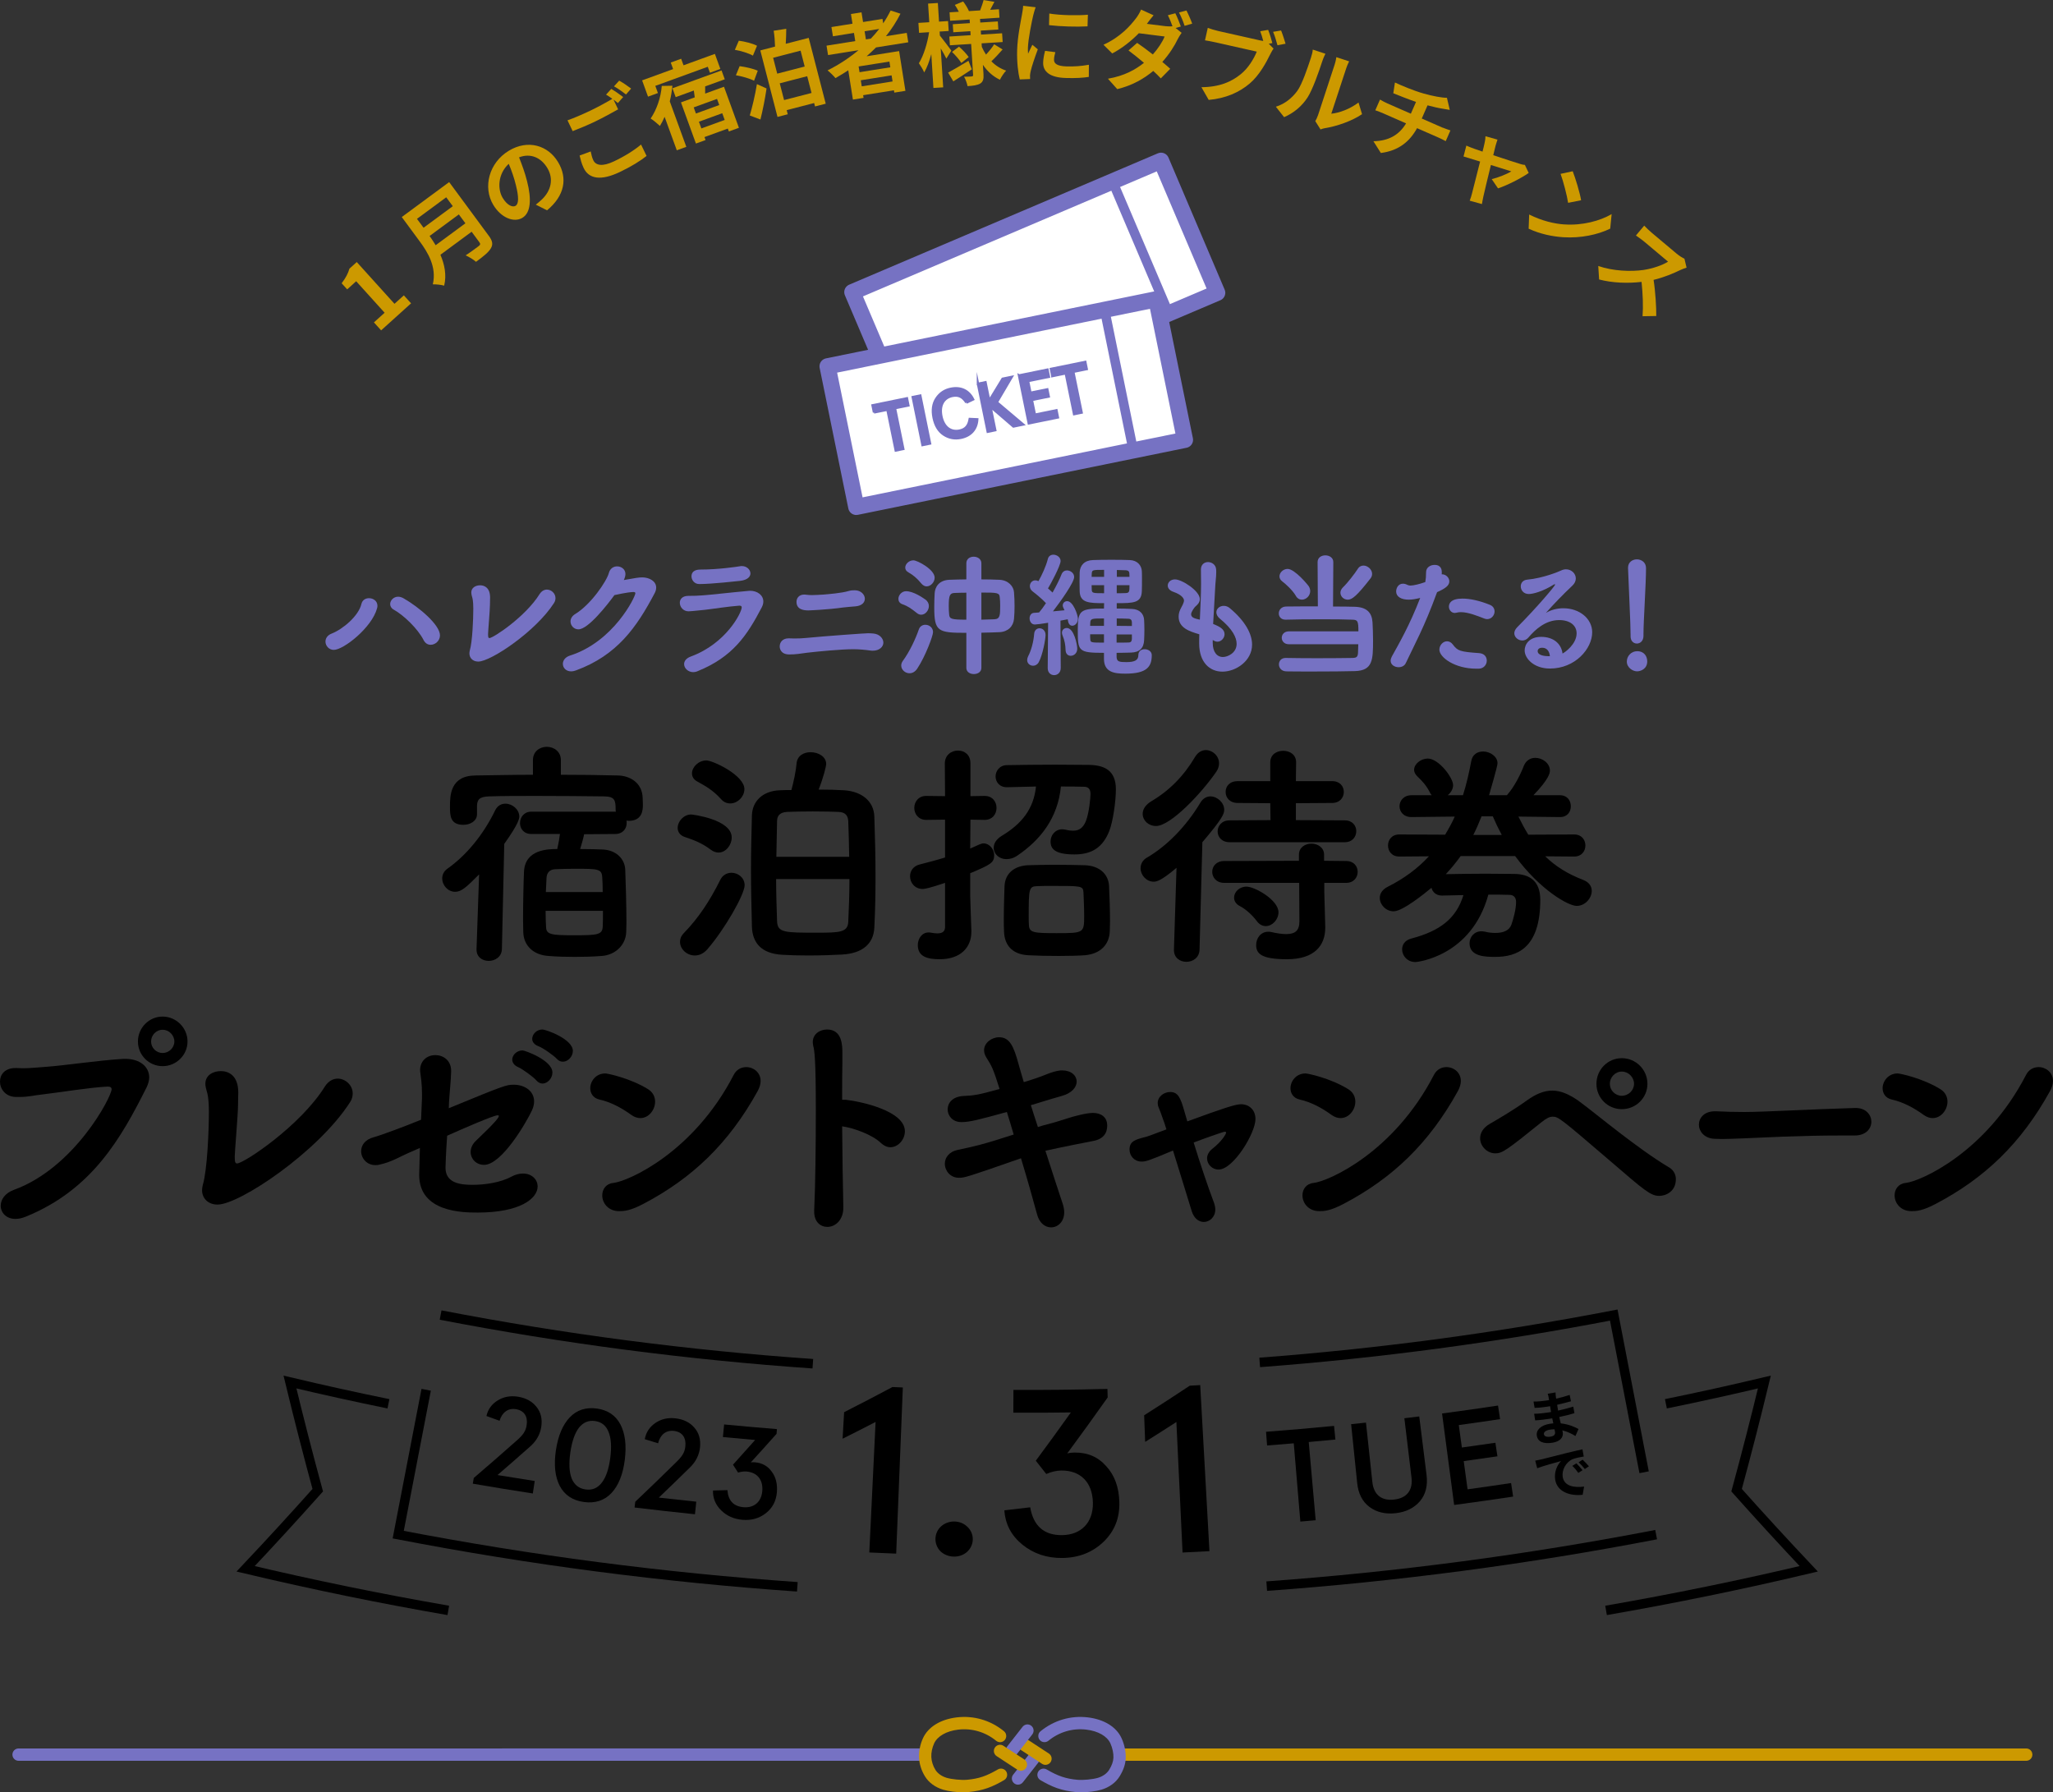 <?xml version="1.0" encoding="UTF-8"?>
<svg id="ttl_t" data-name="ttl_t" xmlns="http://www.w3.org/2000/svg" viewBox="0 0 611.6 533.9">
  <rect x="0" y="0" width="611.6" height="533.9" fill="#333333" stroke="none"/>
  <defs>
    <style>
      .cls-1 {
        fill: #c90;
      }

      .cls-2, .cls-3 {
        fill: #7672c3;
      }

      .cls-4, .cls-5 {
        fill: none;
        stroke-width: 2.83px;
      }

      .cls-4, .cls-5, .cls-3 {
        stroke-miterlimit: 10;
      }

      .cls-4, .cls-3, .cls-6 {
        stroke: #7672c3;
      }

      .cls-5 {
        stroke: #000;
      }

      .cls-3 {
        stroke-width: .71px;
      }

      .cls-6 {
        fill: #fff;
        stroke-linejoin: round;
        stroke-width: 4.82px;
      }
    </style>
  </defs>
  <g id="ttl_t_in" data-name="ttl_t_in">
    <g>
      <g>
        <path d="M142.73,260.47c-3.78,3.78-5.25,5.18-7.14,5.18-2.17,0-3.85-1.96-3.85-3.99,0-1.05,.42-2.1,1.61-2.94,5.46-3.85,10.57-9.94,14.14-17.29,.7-1.47,1.89-2.03,3.08-2.03,2.03,0,4.13,1.68,4.13,3.85,0,.49-.07,1.96-4.48,8.12l-.7,31.36c-.07,2.31-2.03,3.5-3.92,3.5s-3.64-1.12-3.64-3.36v-.14l.77-22.26Zm31.29-11.97c-.35,1.68-.84,3.22-1.19,4.41,2.45,0,4.76,.07,6.65,.14,4.06,.14,6.72,2.8,6.79,6.16,.14,3.36,.35,10.85,.35,15.61,0,1.19-.07,2.1-.07,2.87-.14,3.78-3.22,6.79-7.28,7.07-2.66,.21-5.39,.28-8.05,.28s-5.32-.07-7.84-.28c-4.48-.28-7.35-3.08-7.49-7,0-1.05-.07-2.38-.07-3.85,0-4.83,.14-11.2,.28-14.21,.28-6.72,7.21-6.79,9.94-6.79,0-.14,0-.28,.07-.49,.28-1.19,.56-2.73,.7-3.99h-8.54c-2.24,0-3.36-1.61-3.36-3.22,0-1.75,1.19-3.43,3.36-3.43h25.2c-.07-.21-.07-.42-.07-.63,0-2.8-.28-3.85-3.36-3.92-5.81-.07-13.23-.14-20.23-.14-5.11,0-10.08,0-14.07,.14-3.01,.07-3.57,1.05-3.64,2.8v2.52c0,2.03-2.03,3.15-4.06,3.15-3.92,0-3.99-2.73-3.99-5.39,0-3.22,0-9.24,7.56-9.31,5.46-.07,11.27-.21,17.15-.21v-4.34c0-2.66,2.1-3.99,4.13-3.99s4.2,1.33,4.2,3.99v4.34c5.74,0,11.48,.07,17.01,.21,3.57,.07,7.21,2.17,7.35,6.65,0,.63,.07,1.26,.07,2.1,0,1.61-.21,4.76-4.2,4.76-.21,0-.49-.07-.7-.07,.07,.21,.07,.42,.07,.7,0,1.68-1.12,3.29-3.43,3.29l-9.24,.07Zm-11.48,22.82c0,2.03,.07,3.92,.14,4.9,.07,2.17,1.68,2.38,8.26,2.38,7,0,8.47-.14,8.61-2.52,.07-.98,.07-2.73,.07-4.76h-17.08Zm17.01-5.6c0-1.82-.07-3.43-.14-4.34-.14-2.59-1.19-2.59-8.33-2.59-2.1,0-4.13,.07-5.74,.14-1.82,.07-2.45,1.33-2.52,2.52l-.21,4.27h16.94Z"/>
        <path d="M211.75,253.12c-2.59-1.96-4.97-2.87-7.7-3.78-1.54-.49-2.17-1.61-2.17-2.73,0-1.89,1.75-3.99,4.06-3.99,.21,0,12.04,1.4,12.04,6.86,0,2.24-1.75,4.48-3.92,4.48-.77,0-1.54-.28-2.31-.84Zm-4.76,31.5c-2.38,0-4.41-1.89-4.41-4.06,0-.91,.35-1.82,1.19-2.66,4.27-4.41,7.56-9.31,10.85-15.89,.7-1.4,2.03-2.03,3.29-2.03,1.96,0,3.92,1.47,3.92,3.71,0,2.73-5.95,13.16-11.13,19.11-1.19,1.33-2.45,1.82-3.71,1.82Zm7.77-46.62c-2.38-2.66-4.83-3.99-7-5.18-1.19-.63-1.61-1.54-1.61-2.45,0-1.89,1.96-3.85,4.27-3.85,1.96,0,11.34,4.41,11.34,8.54,0,2.24-2.03,4.27-4.2,4.27-.98,0-1.96-.35-2.8-1.33Zm36.75-2.59c5.18,.35,8.82,3.22,8.96,7.84,.21,6.23,.35,11.97,.35,17.92,0,4.76-.07,9.66-.35,15.12-.21,4.76-3.43,7.7-9.59,8.05-2.59,.14-6.37,.28-10.01,.28-2.87,0-5.74-.07-7.84-.21-6.23-.35-8.89-3.57-9.03-8.4-.14-5.95-.28-11.48-.28-16.87s.14-10.78,.28-16.31c.14-4.06,3.08-7.21,8.26-7.42,1.12-.07,2.31-.07,3.5-.07,.7-2.59,1.33-5.6,1.54-7.91,.21-2.38,2.17-3.36,4.2-3.36,2.31,0,4.62,1.33,4.62,3.5,0,.7-.84,4.06-2.24,7.63,2.8,0,5.39,.07,7.63,.21Zm-20.3,26.46c0,4.06,.14,8.19,.28,12.53,.14,3.43,2.17,3.43,11.9,3.43,6.65,0,9.17-.07,9.31-3.22,.21-4.27,.35-8.54,.35-12.74h-21.84Zm21.77-6.65c-.07-3.71-.14-7.28-.28-10.57-.07-1.68-.84-2.73-2.94-2.8-1.61-.07-4.62-.14-7.63-.14s-6.02,.07-7.63,.14c-2.52,.14-3.01,1.47-3.01,2.8l-.21,10.57h21.7Z"/>
        <path d="M281.54,262.99c-4.41,1.47-5.95,1.82-6.65,1.82-2.38,0-3.78-1.89-3.78-3.78,0-1.54,.91-3.01,2.8-3.5,2.66-.7,5.18-1.33,7.63-2.1v-11.27l-5.6,.07c-2.38,0-3.57-1.82-3.57-3.57s1.19-3.57,3.57-3.57l5.6,.07-.07-9.73c0-2.52,1.96-3.85,3.92-3.85s3.71,1.26,3.71,3.78v9.8l4.2-.07c2.38,0,3.57,1.75,3.57,3.57s-1.19,3.57-3.57,3.57l-4.2-.07-.07,8.61,2.66-1.19c.49-.21,.91-.35,1.33-.35,1.75,0,3.15,1.75,3.15,3.5,0,2.24-.98,2.8-7.14,5.39v6.65c0,1.12,.28,7.98,.35,10.43v.35c0,4.62-3.15,8.19-9.45,8.19-3.5,0-6.51-.7-6.51-4.2,0-1.89,1.19-3.78,3.22-3.78,.21,0,.42,0,.7,.07,.77,.14,1.4,.21,1.89,.21,1.68,0,2.31-.7,2.31-1.96v-13.09Zm21.63-8.19c-1.19,.84-2.31,1.12-3.36,1.12-2.17,0-3.78-1.54-3.78-3.36,0-1.26,.7-2.52,2.38-3.57,5.95-3.57,9.52-7.98,10.22-14.7l-8.54,.21h-.14c-2.24,0-3.36-1.61-3.36-3.22s1.19-3.36,3.43-3.36c4.13-.07,9.31-.14,14.35-.14,3.57,0,7.07,.07,10.01,.07,4.62,.07,8.05,1.61,8.05,7.28,0,3.71-.91,9.73-1.96,12.39-1.96,5.04-5.39,7-10.36,7-5.88,0-7.14-1.68-7.14-3.85,0-1.82,1.33-3.64,3.5-3.64,.35,0,.7,.07,1.05,.14,.84,.21,1.54,.28,2.17,.28,1.82,0,2.94-.84,3.78-2.8,.98-2.45,1.4-7.07,1.4-8.12,0-1.54-.7-2.17-1.96-2.17-2.03-.07-4.41-.07-6.86-.07-.91,9.38-6.09,15.89-12.88,20.51Zm20.02,29.75c-2.03,.14-4.9,.21-7.77,.21-3.29,0-6.65-.07-9.1-.21-5.11-.28-7.07-3.36-7.21-7-.07-1.19-.07-2.52-.07-3.92,0-3.36,.14-7.14,.21-9.59,.14-3.85,2.87-6.09,6.93-6.3,2.31-.07,5.11-.14,7.91-.14,3.36,0,6.79,.07,9.1,.14,4.2,.14,7.07,2.52,7.21,6.3,.14,2.87,.28,7.14,.28,10.57,0,1.05-.07,1.96-.07,2.8-.14,3.85-2.66,6.72-7.42,7.14Zm-.42-18.76c-.14-1.89-.63-1.89-9.17-1.89-1.82,0-3.57,0-4.69,.07-2.38,.07-2.45,.84-2.45,8.96,0,1.05,0,1.96,.07,2.73,.14,2.17,1.47,2.31,8.26,2.31,8.19,0,8.19-.07,8.19-5.32,0-2.31-.14-5.11-.21-6.86Z"/>
        <path d="M350.49,258.51c-4.55,3.85-5.95,4.13-6.79,4.13-2.24,0-3.92-2.03-3.92-3.99,0-1.19,.56-2.45,1.96-3.22,5.88-3.43,11.62-9.24,15.89-16.38,.77-1.26,1.89-1.82,2.94-1.82,2.1,0,4.13,1.89,4.13,3.99,0,1.19-.49,2.59-6.51,9.66l-.84,31.99c-.07,2.45-2.03,3.64-3.92,3.64s-3.71-1.19-3.71-3.5v-.14l.77-24.36Zm-6.09-12.46c-2.31,0-3.99-1.68-3.99-3.64,0-1.26,.77-2.66,2.66-3.78,5.32-3.15,9.59-7.49,12.95-13.16,.84-1.4,2.03-2.03,3.22-2.03,2.03,0,3.92,1.75,3.92,3.92,0,.77-.21,1.61-.77,2.45-4.34,6.37-13.65,16.24-17.99,16.24Zm50.12,16.94v2.8l.28,10.29v.28c0,5.04-2.94,9.38-11.41,9.38-7.91,0-9.17-1.82-9.17-4.27,0-1.96,1.33-3.92,3.57-3.92,.28,0,.56,0,.84,.07,1.82,.42,3.36,.63,4.55,.63,2.73,0,3.92-1.12,3.92-3.78l-.07-11.48h-22.33c-2.38,0-3.57-1.68-3.57-3.29s1.19-3.22,3.57-3.22l22.26-.07v-1.82c0-2.17,1.89-3.29,3.71-3.29s3.78,1.12,3.78,3.29v1.82l6.58,.07c2.31,0,3.43,1.61,3.43,3.22s-1.12,3.29-3.43,3.29h-6.51Zm-28.21-12.11c-2.38,0-3.57-1.61-3.57-3.22s1.19-3.29,3.57-3.29l12.18-.07-.07-5.04-9.66-.07c-2.45,0-3.64-1.61-3.64-3.29s1.19-3.22,3.64-3.22h9.66v-5.6c0-2.31,1.89-3.43,3.85-3.43s3.85,1.12,3.85,3.43l-.07,5.6h10.78c2.38,0,3.5,1.61,3.5,3.22s-1.12,3.29-3.5,3.29l-10.78,.07v5.04l14.56,.07c2.31,0,3.43,1.61,3.43,3.22s-1.12,3.29-3.43,3.29h-34.3Zm8.12,23.52c-1.75-2.31-3.71-3.78-5.04-4.48-1.26-.63-1.75-1.61-1.75-2.52,0-1.68,1.54-3.29,3.71-3.29,2.45,0,9.52,3.99,9.52,7.63,0,2.17-1.82,4.13-3.78,4.13-.91,0-1.89-.42-2.66-1.47Z"/>
        <path d="M468.87,255.15l-8.54-.07c3.01,2.94,6.65,5.25,11.41,7.07,1.75,.7,2.45,1.96,2.45,3.22,0,2.17-1.96,4.48-4.48,4.48s-10.92-4.76-18.34-14.84h-16.24c-1.33,1.89-2.8,3.64-4.41,5.39,3.92-.07,7.84-.14,11.83-.14,2.87,0,5.74,.07,8.68,.07,4.27,.07,7.63,1.96,7.63,7.7,0,14.63-7.14,17.01-13.44,17.01-2.87,0-7.63-.07-7.63-4.06,0-1.82,1.33-3.57,3.57-3.57,.35,0,.7,.07,1.12,.14,1.05,.28,2.1,.35,3.08,.35,2.24,0,4.06-.7,4.69-2.45,.56-1.61,1.4-4.55,1.4-6.79,0-1.47-.91-2.1-1.96-2.1-2.1-.07-4.2-.07-6.3-.07-5.04,18.48-21.35,20.09-21.7,20.09-2.45,0-3.99-1.89-3.99-3.78,0-1.4,.84-2.73,2.73-3.22,8.47-2.24,13.37-5.88,15.54-12.95l-6.3,.14h-.14c-1.75,0-2.8-1.12-3.08-2.31-2.1,1.75-8.61,7-11.27,7-2.31,0-4.13-1.96-4.13-3.99,0-1.26,.7-2.45,2.31-3.29,5.04-2.52,9.1-5.6,12.32-9.1l-8.75,.07h-.07c-2.24,0-3.36-1.61-3.36-3.29s1.12-3.29,3.36-3.29h.07l13.58,.07c1.05-1.75,2.03-3.5,2.87-5.39l-12.81,.14h-.07c-2.38,0-3.57-1.61-3.57-3.22s1.19-3.29,3.64-3.29h5.95c-.21-.21-.42-.49-.56-.84-.98-1.96-2.1-3.22-3.78-4.83-.63-.63-.91-1.26-.91-1.89,0-1.75,2.03-3.36,4.06-3.36,3.29,0,7.56,5.74,7.56,7.91,0,1.19-.7,2.31-1.61,3.01h4.55c1.05-3.29,1.82-6.72,2.45-10.08,.35-2.1,1.89-2.94,3.57-2.94,2.03,0,4.27,1.47,4.27,3.5,0,.98-2.24,8.47-2.52,9.52h5.32l.28-.35c1.82-2.03,3.78-5.81,4.76-8.4,.7-1.68,2.03-2.38,3.43-2.38,2.1,0,4.34,1.61,4.34,3.78,0,.7-.21,2.45-4.9,7.35h7.84c2.24,0,3.29,1.61,3.29,3.29s-1.05,3.22-3.22,3.22h-.07l-12.32-.14c.98,1.96,1.89,3.71,2.94,5.39l13.58-.07h.07c2.24,0,3.36,1.61,3.36,3.29s-1.12,3.29-3.36,3.29h-.07Zm-27.51-11.97c-.77,1.89-1.54,3.78-2.45,5.53h8.47c-.98-1.82-1.89-3.71-2.66-5.53h-3.36Z"/>
        <path d="M4.62,363.09c-2.8,0-4.41-1.89-4.41-3.92,0-1.82,1.26-3.78,3.99-4.76,18.06-6.58,29.05-27.72,29.05-29.96,0-.49-.35-.77-1.12-.77h-.21c-5.32,.28-13.79,1.68-18.55,2.24-3.85,.42-4.69,.84-7.56,.84h-1.26c-2.94-.14-4.55-2.38-4.55-4.55s1.47-4.06,4.62-4.06h.42c.56,0,1.12,.07,1.68,.07,2.31,0,4.55-.28,6.86-.42,5.88-.42,15.26-1.89,23.1-2.38h.7c4.34,0,7.07,2.38,7.07,5.53,0,.91-.28,1.89-.77,2.94-7.63,15.19-16.24,30.45-35.91,38.5-1.19,.49-2.24,.7-3.15,.7Zm43.82-45.5c-4.06,0-7.35-3.29-7.35-7.35s3.29-7.42,7.35-7.42,7.42,3.36,7.42,7.42-3.36,7.35-7.42,7.35Zm0-10.85c-1.89,0-3.43,1.61-3.43,3.5s1.54,3.43,3.43,3.43,3.5-1.54,3.5-3.43-1.61-3.5-3.5-3.5Z"/>
        <path d="M64.82,358.82c-2.87,0-4.62-1.89-4.62-4.27,0-.49,.07-.98,.21-1.54,1.33-4.48,1.82-16.1,1.82-21.77,0-4.13-.49-5.74-.56-5.88-.28-.98-.49-1.82-.49-2.52,0-2.52,2.24-3.78,4.62-3.78,2.24,0,5.18,1.26,5.18,6.37,0,.98-.07,2.1-.07,3.71,0,2.8-.98,13.93-.98,15.33,0,1.68,.14,2.1,.7,2.1,1.96,0,18.83-11.13,26.18-22.96,1.05-1.61,2.45-2.31,3.78-2.31,2.31,0,4.48,1.96,4.48,4.41,0,.84-.21,1.75-.77,2.59-9.52,14.84-32.97,30.52-39.48,30.52Z"/>
        <path d="M133.7,330.12c16.8-6.93,17.22-7,19.32-7,3.43,0,6.09,1.96,6.09,4.97,0,.84-.21,1.82-.7,2.8-1.54,3.29-8.89,16.1-14.21,16.1-2.31,0-3.99-1.75-3.99-3.85,0-1.12,.49-2.31,1.61-3.36,5.74-5.46,6.79-6.86,6.79-7.35,0-.14-.14-.21-.35-.21-1.19,0-10.36,3.99-15.05,6.09-.35,4.69-.49,9.1-.49,9.52,0,4.55,4.27,5.11,8.05,5.11s8.33-.7,11.48-2.38c1.26-.7,2.45-.98,3.57-.98,2.59,0,4.34,1.75,4.34,3.85,0,3.57-5.18,7.77-17.85,7.77-4.41,0-17.43-.07-17.43-11.2q0-.14,.21-8.05c-1.12,.49-1.89,.84-2.38,1.05-3.71,1.54-5.88,3.15-9.94,3.99-.35,.07-.63,.07-.98,.07-2.52,0-4.2-2.03-4.2-4.13,0-1.75,1.12-3.5,3.85-4.2,1.89-.49,9.59-3.36,14-5.18l.21-4.97c.07-.91,.07-1.75,.07-2.52,0-3.29-.35-5.25-.49-6.44-.49-2.87,1.4-5.32,4.48-5.32,2.31,0,4.69,1.54,4.69,4.69v.14c-.07,2.94-.42,5.67-.63,9.17l-.07,1.82Zm26.11-8.26c-.91-1.05-4.13-3.43-5.46-3.99-1.19-.49-1.75-1.4-1.75-2.24,0-1.33,1.33-2.73,3.08-2.73,.7,0,8.89,2.94,8.89,6.58,0,1.75-1.47,3.29-2.94,3.29-.63,0-1.26-.28-1.82-.91Zm6.09-6.44c-.91-.98-4.13-3.29-5.53-3.78-1.26-.49-1.82-1.33-1.82-2.17,0-1.4,1.33-2.8,3.01-2.8,1.12,0,9.1,2.87,9.1,6.37,0,1.68-1.47,3.22-2.94,3.22-.63,0-1.26-.21-1.82-.84Z"/>
        <path d="M188.02,332.08c-2.87-2.1-6.23-3.85-9.45-4.55-1.89-.42-2.73-1.89-2.73-3.36,0-2.1,1.68-4.41,4.48-4.41,.7,0,7.42,1.4,12.74,4.69,1.47,.91,2.1,2.31,2.1,3.71,0,2.45-1.89,4.9-4.41,4.9-.84,0-1.75-.28-2.73-.98Zm3.78,26.46c-4.06,2.17-5.95,2.24-7.35,2.24-3.29,0-5.04-2.45-5.04-4.69,0-1.82,1.12-3.5,3.29-3.71,4.48-.49,23.94-9.1,35.84-32.13,.84-1.68,2.31-2.38,3.78-2.38,2.17,0,4.27,1.61,4.27,4.13,0,.91-.28,1.89-.84,2.94-8.68,15.75-19.6,26.04-33.95,33.6Z"/>
        <path d="M251.23,359.45c.14,3.85-2.31,6.02-4.76,6.02-2.03,0-3.92-1.47-3.92-4.55v-.28c.35-7.49,.49-19.53,.49-29.75,0-15.75-.42-17.99-.77-19.32-.07-.42-.14-.77-.14-1.12,0-2.45,2.1-3.78,4.27-3.78,4.48,0,4.55,4.76,4.55,6.93v2.87c-.07,2.73-.07,6.65-.07,11.13h1.05c4.48,.49,17.64,3.29,17.64,9.38,0,2.52-2.03,4.76-4.34,4.76-.91,0-1.89-.42-2.8-1.26-2.52-2.45-8.05-4.48-11.55-4.97,.07,8.68,.21,17.92,.35,23.94Z"/>
        <path d="M286.37,334.25c-2.59,0-4.06-1.89-4.06-3.78s1.4-3.78,4.62-3.99c3.15-.14,4.41-.28,10.85-2.1-1.89-6.02-2.31-6.79-3.99-9.45-.42-.7-.63-1.4-.63-2.1,0-2.17,2.24-3.85,4.48-3.85,3.15,0,4.34,2.66,5.81,8.05,.42,1.47,.91,3.29,1.54,5.32,2.59-.77,5.04-1.61,6.72-2.31,3.01-1.19,4.27-1.19,4.69-1.19,2.73,0,4.34,1.54,4.34,3.36,0,1.61-1.4,3.43-4.48,4.27-2.31,.63-4.06,1.19-6.37,1.89-.84,.28-1.82,.56-2.8,.84,.63,2.1,1.4,4.27,2.1,6.51,1.05-.35,2.1-.63,3.22-.91,2.17-.56,4.27-1.26,6.3-1.89,.84-.28,4.83-1.4,6.86-1.4,2.31,0,4.27,1.12,4.27,3.78,0,2.17-1.05,4.06-4.41,4.62-8.05,1.54-14,2.87-14,2.87,1.96,6.02,3.78,11.76,5.18,15.89,.28,.91,.42,1.68,.42,2.45,0,2.8-1.89,4.48-3.92,4.48-1.68,0-3.5-1.19-4.2-3.99-1.19-4.41-2.87-10.36-4.76-16.59-16.03,5.6-16.8,5.81-18.48,5.81-2.59,0-4.2-2.1-4.2-4.2,0-1.75,1.19-3.57,3.92-4.13,4.62-.98,7.14-1.47,16.59-4.55-.7-2.31-1.33-4.55-2.03-6.72-8.4,2.31-11.06,3.01-13.51,3.01h-.07Z"/>
        <path d="M353.71,334.04c10.5-3.85,14.35-5.11,15.96-5.11,2.59,0,4.34,1.82,4.34,4.41,0,4.2-6.58,15.05-10.99,15.05-1.96,0-3.43-1.61-3.43-3.36,0-.91,.49-1.96,1.54-2.8,2.8-2.17,4.13-4.41,4.13-4.83,0-.21-.14-.28-.42-.28-.42,0-6.72,2.24-9.24,3.22,1.89,6.16,4.27,13.23,6.02,17.85,.28,.77,.42,1.47,.42,2.1,0,2.24-1.68,3.71-3.43,3.71-1.4,0-2.87-.98-3.57-3.15-1.47-4.76-3.64-11.9-5.6-18.13-7.49,3.15-8.12,3.29-9.38,3.29-2.17,0-3.57-1.75-3.57-3.57,0-2.59,1.82-3.01,5.11-3.85q.14,0,5.88-2.17c-.35-1.19-.7-2.24-1.05-3.15-.49-1.47-.91-2.52-1.26-3.36-.21-.49-.28-.91-.28-1.33,0-1.96,1.89-3.29,3.71-3.29,2.31,0,3.08,1.61,4.27,5.88l.84,2.87Z"/>
        <path d="M396.62,332.08c-2.87-2.1-6.23-3.85-9.45-4.55-1.89-.42-2.73-1.89-2.73-3.36,0-2.1,1.68-4.41,4.48-4.41,.7,0,7.42,1.4,12.74,4.69,1.47,.91,2.1,2.31,2.1,3.71,0,2.45-1.89,4.9-4.41,4.9-.84,0-1.75-.28-2.73-.98Zm3.78,26.46c-4.06,2.17-5.95,2.24-7.35,2.24-3.29,0-5.04-2.45-5.04-4.69,0-1.82,1.12-3.5,3.29-3.71,4.48-.49,23.94-9.1,35.84-32.13,.84-1.68,2.31-2.38,3.78-2.38,2.17,0,4.27,1.61,4.27,4.13,0,.91-.28,1.89-.84,2.94-8.68,15.75-19.6,26.04-33.95,33.6Z"/>
        <path d="M494.28,356.23c-2.52,0-4.48-1.68-14.14-10.01-15.19-13.02-15.89-13.58-17.57-13.58-1.05,0-1.96,.56-3.22,1.54-10.5,8.47-11.83,9.38-13.86,9.38-2.52,0-4.55-2.17-4.55-4.48,0-1.54,.84-3.15,2.94-4.34,1.68-.98,6.58-3.78,10.78-6.79,2.87-2.1,5.32-3.08,7.77-3.08s4.97,1.05,7.77,3.01c2.8,2.03,7.49,5.88,12.53,9.73,4.06,3.08,9.45,7.14,14.63,10.22,1.33,.84,1.89,2.17,1.89,3.43,0,3.64-2.94,4.97-4.97,4.97Zm-11.13-25.83c-4.2,0-7.56-3.36-7.56-7.56s3.36-7.63,7.56-7.63,7.63,3.43,7.63,7.63-3.43,7.56-7.63,7.56Zm0-11.2c-1.96,0-3.57,1.68-3.57,3.64s1.61,3.57,3.57,3.57,3.64-1.61,3.64-3.57-1.68-3.64-3.64-3.64Z"/>
        <path d="M552.45,338.24h-3.64c-13.3,0-23.45,.63-28.98,.84-3.64,.14-5.53,.21-6.93,.21-.84,0-1.47-.07-2.24-.07-2.94-.14-4.55-2.24-4.55-4.2s1.54-3.99,4.76-3.99h.42c2.59,.14,5.6,.21,8.4,.21,5.74,0,20.58-.84,32.83-1.19,3.43-.14,4.97,2.17,4.97,4.06,0,2.1-1.61,4.13-4.97,4.13h-.07Z"/>
        <path d="M573.02,332.08c-2.87-2.1-6.23-3.85-9.45-4.55-1.89-.42-2.73-1.89-2.73-3.36,0-2.1,1.68-4.41,4.48-4.41,.7,0,7.42,1.4,12.74,4.69,1.47,.91,2.1,2.31,2.1,3.71,0,2.45-1.89,4.9-4.41,4.9-.84,0-1.75-.28-2.73-.98Zm3.78,26.46c-4.06,2.17-5.95,2.24-7.35,2.24-3.29,0-5.04-2.45-5.04-4.69,0-1.82,1.12-3.5,3.29-3.71,4.48-.49,23.94-9.1,35.84-32.13,.84-1.68,2.31-2.38,3.78-2.38,2.17,0,4.27,1.61,4.27,4.13,0,.91-.28,1.89-.84,2.94-8.68,15.75-19.6,26.04-33.95,33.6Z"/>
      </g>
      <g>
        <path class="cls-2" d="M99.44,193.59c-1.48,0-2.48-1.24-2.48-2.48,0-.92,.56-1.88,1.8-2.36,3.32-1.28,8.08-5.24,8.92-8.88,.28-1.16,1.24-1.68,2.24-1.68,1.24,0,2.52,.8,2.52,2.28,0,.24-.04,.48-.12,.76-1.56,5.76-10,12.36-12.88,12.36Zm26.75-2.92c-1.72-3.4-6-7.48-8.92-9.08-.72-.4-1.04-1.04-1.04-1.64,0-1.08,1-2.2,2.36-2.2,.52,0,1.08,.16,1.64,.48,4.68,2.68,10.84,7.92,10.84,11.04,0,1.6-1.4,2.8-2.76,2.8-.84,0-1.6-.4-2.12-1.4Z"/>
        <path class="cls-2" d="M142.48,197.07c-1.64,0-2.64-1.08-2.64-2.44,0-.28,.04-.56,.12-.88,.76-2.56,1.04-9.2,1.04-12.44,0-2.36-.28-3.28-.32-3.36-.16-.56-.28-1.04-.28-1.44,0-1.44,1.28-2.16,2.64-2.16,1.28,0,2.96,.72,2.96,3.64,0,.56-.04,1.2-.04,2.12,0,1.6-.56,7.96-.56,8.76,0,.96,.08,1.2,.4,1.2,1.12,0,10.76-6.36,14.96-13.12,.6-.92,1.4-1.32,2.16-1.32,1.32,0,2.56,1.12,2.56,2.52,0,.48-.12,1-.44,1.48-5.44,8.48-18.84,17.44-22.56,17.44Z"/>
        <path class="cls-2" d="M186.48,172.67c2.72-.48,3.88-.68,4.8-.68,2.16,0,4.2,1.12,4.2,3.04,0,.48-.12,1.04-.44,1.64-5.36,10.16-11.16,18.52-23.48,23.04-.52,.2-1,.28-1.4,.28-1.56,0-2.48-1.08-2.48-2.24,0-.96,.64-2,2.16-2.48,12.96-4.12,19.44-17.48,19.44-18.56,0-.32-.28-.36-.64-.36-.8,.04-1.88,.12-5.6,.92-2.04,2.8-7.8,10.2-10.72,10.2-1.36,0-2.36-1.12-2.36-2.36,0-.76,.4-1.6,1.4-2.2,4.68-2.84,9.4-9.8,10.04-12.28,.36-1.32,1.4-1.92,2.44-1.92,1.24,0,2.48,.84,2.48,2.28,0,.64-.24,1.28-.48,1.8l.64-.12Z"/>
        <path class="cls-2" d="M207.8,199.94c-.44,.2-.88,.28-1.28,.28-1.56,0-2.72-1.2-2.72-2.4,0-.84,.56-1.72,1.96-2.24,10.68-3.92,15.2-13.2,15.2-14.64,0-.36-.2-.52-.64-.52h-.12c-3.08,.2-8.36,1.04-10.28,1.24-3.52,.36-4.32,.44-4.8,.44-1.6,0-2.6-1.32-2.6-2.56,0-1.04,.76-2.04,2.52-2.04,2.04,0,2.52-.04,4.4-.16,1.96-.12,8.88-.92,13.48-1.32,.16,0,.36-.04,.52-.04,2.2,0,3.96,1.32,3.96,3.2,0,.56-.16,1.16-.48,1.76-4.36,8.36-8.64,14.76-19.12,19Zm12.76-26.92c-.48,.04-8.44,.96-12.24,.96-1.52,0-2.32-1.28-2.32-2.28,0-2,2.08-2.04,2.72-2.04,5.28,0,10.92-.84,11.8-1,.16-.04,.32-.04,.48-.04,1.48,0,2.56,1.08,2.56,2.2,0,.96-.84,1.92-3,2.2Z"/>
        <path class="cls-2" d="M260.04,193.83c-.2,0-.44,0-.68-.04-1.72-.24-3.48-.4-5.2-.4-3.36,0-10.32,.64-13.68,1.04-2.2,.28-3.28,.52-5.32,.52-2.64,0-2.88-1.84-2.88-2.4,0-1.2,.84-2.4,2.64-2.4h.12c.44,0,1,.04,1.6,.04,1.2,0,2.52-.04,3.52-.16,5.76-.56,17.6-1.4,18.44-1.4,.52,0,1.04,.04,1.56,.08,1.88,.16,3,1.48,3,2.72s-1.2,2.4-3.12,2.4Zm-5.28-13.2c-1.28,.12-2.24,.16-3.52,.32-4.72,.68-10.36,.88-10.4,.88-1.32,0-3.56-.2-3.56-2.56,0-1.08,.72-2.16,2.32-2.16,.16,0,.32,0,.48,.04,.68,.08,1.24,.12,1.8,.12,.92,0,2.76-.12,3.44-.16,1.56-.12,5.6-.48,7.4-1.04,.84-.24,1.36-.24,2-.24,1.8,.04,2.92,1.32,2.92,2.52,0,1.08-.84,2.12-2.88,2.28Z"/>
        <path class="cls-2" d="M273.16,182.63c-1.76-1.4-2.72-2.08-4.32-2.64-.84-.28-1.2-.92-1.2-1.6,0-1.08,.96-2.28,2.28-2.28,2.16,0,4.84,1.84,5.76,2.48,.72,.52,1.04,1.24,1.04,1.92,0,1.32-1.04,2.6-2.28,2.6-.4,0-.84-.12-1.28-.48Zm-2.2,17.92c-1.32,0-2.48-1.04-2.48-2.32,0-.44,.16-.92,.48-1.36,2.08-2.84,3.84-6.68,4.76-9.36,.32-.96,1.12-1.4,1.96-1.4,1.12,0,2.28,.84,2.28,2.2,0,1.04-2.28,7.24-4.72,10.88-.64,.96-1.48,1.36-2.28,1.36Zm3.52-26.72c-1.32-1.64-2.56-2.6-3.84-3.32-.68-.36-.96-.88-.96-1.44,0-1.08,1.12-2.16,2.44-2.16,1.16,0,6.32,2.72,6.32,5.16,0,1.36-1.16,2.6-2.4,2.6-.52,0-1.08-.28-1.56-.84Zm13.4,14.68c-8.48,0-9.56-.36-9.56-7.6,0-1.44,.04-2.84,.12-4.16,.08-1.76,1.16-3.88,4.32-4.04,1.56-.08,3.32-.08,5.12-.12v-4.8c0-1.32,1.08-1.96,2.2-1.96s2.28,.68,2.28,1.96v4.8c1.84,0,3.64,.04,5.4,.12,2.6,.12,4.2,1.92,4.32,3.72,.12,1.36,.16,2.8,.16,4.16,0,1.28-.04,2.52-.16,3.76-.2,2.2-1.76,3.84-4.32,3.96-1.64,.08-3.48,.12-5.4,.16v10.48c0,1.24-1.12,1.84-2.24,1.84s-2.24-.6-2.24-1.84v-10.44Zm0-11.96c-1.28,0-2.44,.04-3.48,.08-1.44,.04-1.76,.72-1.76,3.92,0,.88,.04,1.76,.12,2.52,.12,1.28,.6,1.52,5.12,1.52v-8.04Zm4.48,8.04l3.84-.12c1.72-.08,1.76-1.12,1.76-4.12,0-.84-.04-1.64-.12-2.4-.12-1.4-.72-1.44-5.48-1.44v8.08Z"/>
        <path class="cls-2" d="M307.76,198.31c-.92,0-1.76-.68-1.76-1.68,0-.36,.08-.72,.28-1.12,.92-1.72,1.64-4.4,1.8-6.68,.08-1.12,.84-1.68,1.6-1.68,.88,0,1.8,.68,1.8,2,0,1.16-.84,5.96-2.04,8.12-.4,.72-1.04,1.04-1.68,1.04Zm4.36,.68l.12-13.48c-1.6,.28-3.48,.52-3.96,.52-1,0-1.56-.92-1.56-1.84,0-.8,.44-1.6,1.36-1.64,.44,0,.92-.08,1.48-.12,.64-.76,1.36-1.72,2.04-2.76-1.12-1.24-3.2-2.92-4-3.52-.56-.44-.8-1-.8-1.56,0-.88,.64-1.72,1.64-1.72,.28,0,.6,.08,.92,.24,1-1.72,2.28-4.52,2.8-6.6,.2-.88,.92-1.28,1.64-1.28,1.04,0,2.16,.76,2.16,1.88,0,1.36-3.04,7.04-3.76,8.16,.48,.44,.96,.84,1.36,1.24,1.12-2,2.12-3.96,2.68-5.44,.32-.8,.96-1.16,1.6-1.16,1.04,0,2.16,.8,2.16,1.96,0,1.64-4.08,7.32-6.32,10.24l3.44-.32c-.48-1-.52-1.16-.52-1.44,0-.76,.6-1.28,1.32-1.28,1.8,0,3.2,4.16,3.2,5.24,0,1.28-.88,2.08-1.68,2.08-.6,0-1.12-.44-1.28-1.48l-.08-.44-2.16,.4,.08,14.12c0,1.4-1,2.12-1.96,2.12s-1.92-.68-1.92-2.08v-.04Zm5.32-5.36c-.04-1.52-.28-2.88-.88-4.28-.12-.32-.2-.6-.2-.88,0-.88,.68-1.4,1.44-1.4,2.16,0,3.12,4.96,3.12,6.16,0,1.36-1,2.12-1.96,2.12-.76,0-1.48-.52-1.52-1.72Zm15.2,2.12c.08,1.32,.76,1.48,2.92,1.48,2.6,0,3.56-.64,3.56-2.08,0-1.24,.92-1.76,1.88-1.76,1.04,0,2.12,.64,2.12,1.76,0,3.48-1.48,5.52-7.88,5.52-3.24,0-6.36-.4-6.36-4.4v-1.8c-7.76,0-7.8-.52-7.8-6.96,0-5.84,.84-6.24,7.8-6.24l.04-1.6c-4.52,0-7.16-.08-7.28-3.52,0-.72-.04-1.84-.04-2.96s.04-2.2,.04-2.76c.12-2,1.4-3.52,3.96-3.6,1.76-.08,3.64-.08,5.52-.08s3.76,0,5.44,.08c2.28,.08,3.52,1.6,3.6,3.32,.04,.52,.04,1.4,.04,2.4,0,1.32,0,2.76-.04,3.56-.12,3.52-2.48,3.56-7.48,3.56v1.6c1.44,0,2.96,.04,4.52,.12,2.32,.08,3.56,1.48,3.64,3.32,.04,.72,.08,1.84,.08,2.96s-.04,2.24-.08,3.04c-.12,2.36-1.36,3.6-3.88,3.68-1.48,.04-2.92,.08-4.32,.08v1.28Zm-3.76-11.52c-3.52,0-4,0-4.08,1.2,0,.24-.04,.6-.04,1h4.12v-2.2Zm0,4.72h-4.12c0,.6,0,1.12,.04,1.44,.08,1,.08,1.04,4.08,1.04v-2.48Zm.04-19.2c-3.44,0-3.6,0-3.68,1.12,0,.24-.04,.56-.04,.96h3.72v-2.08Zm0,4.56h-3.72c0,.6,.04,1.12,.04,1.44,.08,.92,.36,.96,3.68,.96v-2.4Zm8.28,14.68h-4.56v2.44c1.24,0,2.44,0,3.52-.04,.76,0,1-.36,1.04-1.08v-1.32Zm-4.52-14.68v2.4c.92,0,1.84,0,2.68-.04,1.12-.04,1.12-.52,1.12-2.36h-3.8Zm4.52,11.04c-.04-.6-.28-1.04-1.12-1.04-1.04-.04-2.2-.08-3.4-.08v2.2l4.52,.04v-1.12Zm-.72-13.52c0-.44-.04-.8-.04-1.04-.04-.48-.2-.88-1.12-.92l-2.6-.08v2.04h3.76Z"/>
        <path class="cls-2" d="M361.28,190.63v.88c0,2.68,1.24,4.2,3.04,4.2,1.4,0,4.08-1.2,4.08-3.92,0-1.88-1.24-4.44-4.92-7.44-.8-.64-1.12-1.32-1.12-1.96,0-1.08,1-1.92,2.2-1.92,.6,0,1.24,.2,1.8,.68,4.68,3.92,6.64,7.72,6.64,10.88,0,4.8-4.76,8.04-8.84,8.04-3.76,0-6.92-2.76-6.92-8.4v-.08c0-.88,0-1.76,.04-2.64-2.92-.88-6.16-1.88-6.16-5.28,0-.92,.28-1.84,.84-2.8,0,0,.76-1.32,.76-2,0-.36-.32-1.6-3.24-2.6-1.12-.4-1.6-1.12-1.6-1.84,0-.96,.84-1.84,2.16-1.84,2.08,0,7.4,3.44,7.4,5.88,0,1-.76,1.72-1.28,2.16-.28,.2-1.32,1.64-1.32,2.32,0,1,.96,1.28,2.6,1.64,.16-3.48,.36-7.56,.36-10.72,0-1.64-.04-2.76-.04-4.24s1.04-2.2,2.12-2.2,2.28,.76,2.4,2.08c.04,.32,.04,.6,.04,.92,0,1.48-.24,2.88-.32,4.76-.16,3.64-.44,7.16-.6,10.68,2.04,.8,3.4,1.6,3.4,3.04,0,1.12-.96,2.24-2.12,2.24-.4,0-.84-.16-1.28-.44l-.12-.08Z"/>
        <path class="cls-2" d="M383.96,191.91c-1.4,0-2.12-.96-2.12-1.92s.72-1.92,2.12-1.92h20.72c0-3.12-.24-3.44-1.84-3.48-1.8-.08-5.28-.12-8.96-.12-4.2,0-8.64,.04-10.84,.12h-.08c-1.36,0-2-.92-2-1.88s.72-2,2.16-2.04c1.96-.04,5.64-.04,9.48-.04l-.08-13.2c0-1.36,1.16-2,2.32-2s2.36,.68,2.36,2l-.08,13.24c2.72,0,5.12,.04,6.52,.08,3.48,.12,5.04,1.68,5.24,4.6,.08,1.52,.16,3.48,.16,5.4,0,5.8-.08,9-5.4,9.16-2.68,.08-7.72,.12-12.32,.12-3.28,0-6.28,0-8.12-.04-1.48-.04-2.2-1.08-2.2-2.08s.68-1.92,2-1.92h.08c2.08,.04,5.56,.08,9.12,.08,4.32,0,8.76-.04,10.84-.08,1-.04,1.44-.28,1.52-1.48l.08-2.6h-20.68Zm2.04-14.48c-.88-1.56-3.16-3.64-3.96-4.2-.6-.44-.88-1-.88-1.52,0-1.16,1.12-2.24,2.44-2.24,2.12,0,6.12,4.84,6.36,5.28,.24,.44,.36,.92,.36,1.32,0,1.44-1.24,2.56-2.48,2.56-.68,0-1.4-.36-1.84-1.2Zm15.52,1.2c-1.24,0-2.2-.96-2.2-2.08,0-.52,.24-1.08,.76-1.6,1.32-1.24,3.6-4.2,4.4-5.48,.44-.72,1.08-1,1.72-1,1.24,0,2.56,1.16,2.56,2.48,0,.48-.16,.96-.52,1.4-4.08,5.24-5.48,6.28-6.72,6.28Z"/>
        <path class="cls-2" d="M428.04,176.59c-3.72,10.2-6.64,15.4-9.24,20.92-.4,.88-1.28,1.24-2.16,1.24-1.16,0-2.36-.72-2.36-1.92,0-.4,.12-.8,.36-1.28,2.04-3.68,5.28-9.24,8.44-17.44-1.24,.32-2.36,.52-3.4,.52-2.24,0-3.76-.88-3.76-2.44,0-1.12,.72-2.32,2-2.32,.4,0,.84,.08,1.36,.36,.28,.12,.56,.2,.88,.2,.92,0,2.76-.44,4.44-1.04,.16-.88,.24-1.76,.24-2.96,0-1.4,1.28-2.16,2.52-2.16,2.04,0,2.16,1.56,2.16,2.2,0,.2,0,.4-.04,.6h.08c1.2,0,2.2,1,2.2,2.12,0,1.24-1.2,2.12-3.64,3.2l-.08,.2Zm11.76,22.6c-6.4,0-11-3.36-11-5.68,0-1.32,1.08-2.48,2.28-2.48,.6,0,1.24,.28,1.76,1,1.4,1.84,2.04,2.12,7.8,2.52,1.6,.12,2.28,1.16,2.28,2.24,0,1.16-.84,2.32-2.32,2.4h-.8Zm2.32-14.96c-1.88-.72-4.68-1.88-6.92-1.88-.44,0-.88,.04-1.28,.16-.2,.04-.36,.08-.52,.08-1.04,0-1.76-.92-1.76-1.88s.56-2.4,4.08-2.4c2.24,0,5.12,.64,8.08,1.84,1.04,.4,1.44,1.2,1.44,2,0,1.12-.92,2.28-2.2,2.28-.28,0-.6-.08-.92-.2Z"/>
        <path class="cls-2" d="M469.68,188.67c0-2.4-2-3.96-5.2-3.96-4.08,0-7.16,2.84-9.16,5.2-.52,.6-1.16,.88-1.8,.88-1.24,0-2.4-.96-2.4-2.16,0-.56,.28-1.2,.88-1.8,5.96-6,11.28-12.32,11.28-12.68,0-.08-.08-.12-.16-.12-.04,0-.12,.04-.2,.08-3.36,2.12-6.28,2.84-7.48,2.84-1.56,0-2.4-1.16-2.4-2.28,0-.96,.6-1.88,1.92-2,4.8-.44,9.6-2.48,10.08-2.72,.48-.24,1-.36,1.48-.36,1.6,0,2.92,1.24,2.92,2.72,0,.72-.32,1.48-1.04,2.16-2.72,2.56-5.56,5.48-7.88,8.12,1.48-.92,3.36-1.4,5.2-1.4,4.84,0,8.6,3.12,8.6,7.16,0,4.84-5,10.8-12.6,10.8-4.76,0-7.52-3-7.52-5.4,0-1.8,1.36-4.04,4.92-4.04s6,1.96,6.36,4.96c.68-.28,4.2-2.8,4.2-6Zm-10.24,4.28c-1.36,0-1.36,.92-1.36,1,0,1.32,2.2,1.52,3.32,1.52h.32c-.12-1.44-.88-2.52-2.28-2.52Z"/>
        <path class="cls-2" d="M487.68,199.98c-1.24,0-3.04-1.08-3.04-2.92,0-1.64,1.32-3.08,3.08-3.08,2.12,0,3,1.56,3,3.04,0,2.16-1.84,2.96-3.04,2.96Zm1.92-10.56c0,1.52-1,2.28-1.96,2.28s-1.88-.72-1.88-2.12v-.4c0-3.56-.52-13.08-.76-19.96v-.12c0-1.64,1.32-2.48,2.64-2.48s2.72,.88,2.72,2.6c0,4.68-.76,15.84-.76,19.64v.56Z"/>
      </g>
      <g>
        <path class="cls-1" d="M111.39,96.04l3.19-2.88-8.47-9.38-2.68,2.42-1.65-1.82c1.23-1.62,1.91-2.92,2.32-4.35l2.18-1.97,11.24,12.44,2.79-2.52,2.15,2.38-8.92,8.05-2.15-2.38Z"/>
        <path class="cls-1" d="M145.59,70.2c1.15,1.56,1.33,2.58,.65,3.75-.71,1.23-2.2,2.39-4.43,4.04-.71-.65-2.15-1.5-3.09-1.92,1.58-1.03,3.39-2.4,3.87-2.75,.52-.38,.57-.69,.23-1.14l-2.32-3.15-9.3,6.86c1.23,2.85,1.89,6.02,1.12,9.2-.79-.25-2.54-.44-3.38-.39,1.21-5.22-1.54-9.6-3.98-12.9l-5.27-7.15,14.12-10.41,11.78,15.97Zm-21.37-5.01l1.96,2.65,8.71-6.42-1.96-2.65-8.71,6.42Zm14.43,1.33l-1.96-2.65-8.71,6.42c.59,.84,1.22,1.79,1.8,2.76l8.87-6.54Z"/>
        <path class="cls-1" d="M159.62,60.97c.81-.64,1.39-1.15,1.91-1.65,2.52-2.46,3.53-5.92,1.53-9.26-1.9-3.17-5.03-4.5-8.43-3.19,.84,2.14,1.73,4.5,2.37,7.05,1.41,5.45,1.12,9.47-1.38,10.97-2.52,1.51-6.36,0-8.67-3.86-3.17-5.28-1.28-12.58,4.67-16.15,5.67-3.4,11.63-1.6,14.63,3.4,2.89,4.81,1.98,10.02-3.28,14.37l-3.34-1.68Zm-5.95-5.88c-.48-2.01-1.25-4.23-2.11-6.29-3.32,3.06-3.34,7.61-1.82,10.13,1.39,2.31,2.99,2.89,3.85,2.38,.95-.57,1.01-2.56,.08-6.22Z"/>
        <path class="cls-1" d="M182.11,26.49c1.04,.61,2.65,1.73,3.54,2.41l-1.57,1.79c-.38-.3-.85-.64-1.32-1.02l1.38,2.9c-1.62,.92-4.54,2.52-6.83,3.62-2.53,1.21-4.69,2.09-6.71,2.87l-1.54-3.22c1.87-.65,4.16-1.63,6.7-2.83,2.31-1.1,4.9-2.52,6.67-3.57-.64-.47-1.31-.93-1.88-1.25l1.55-1.7Zm-6.13,18.63c.2,.98,.39,1.82,.77,2.62,.73,1.54,2.71,1.97,6.19,.31,3.27-1.56,6.16-3.39,8.03-5l1.65,3.4c-1.86,1.49-4.61,3.19-8,4.8-5.53,2.64-9.17,2.1-10.75-1.21-.66-1.39-.95-2.69-1.2-3.71l3.31-1.22Zm8.48-21.1c1.09,.59,2.73,1.72,3.56,2.37l-1.53,1.75c-1-.78-2.45-1.82-3.58-2.42l1.55-1.7Z"/>
        <path class="cls-1" d="M195.99,27.72l-2.94,1.07-1.76-4.85,9.24-3.36-.71-1.95,3.1-1.13,.71,1.95,9.34-3.4,1.63,4.49-3.1,1.13-.65-1.78-15.63,5.69,.78,2.13Zm4.32-2.18c-.14,1.52-.39,3.1-.78,4.65l4.93,13.55-2.84,1.03-3.63-9.97c-.42,.99-.89,1.9-1.4,2.72-.54-.52-1.95-1.73-2.76-2.21,1.78-2.6,3.06-6.28,3.31-9.71l3.17-.06Zm9.76,.21v2.13s5.61-2.04,5.61-2.04l4.45,12.23-3,1.09-.31-.86-6.95,2.53,.32,.89-2.87,1.04-4.46-12.26,4.11-1.5c-.09-.65-.17-1.34-.28-2.03l-5.4,1.97-.96-2.64,14.62-5.32,.96,2.64-5.84,2.12Zm3.54,3.71l-6.95,2.53,.66,1.83,6.95-2.53-.66-1.83Zm2.28,6.27l-.73-2-6.95,2.53,.73,2,6.95-2.53Z"/>
        <path class="cls-1" d="M220.09,12.13c1.76,.22,4.17,.82,5.43,1.5l-1.22,2.94c-1.21-.69-3.55-1.43-5.38-1.73l1.17-2.7Zm4.56,11.93c-1.23-.66-3.58-1.33-5.42-1.64l1.11-2.71c1.73,.22,4.12,.75,5.4,1.36l-1.1,2.99Zm-1.29,10.34c.69-2.3,1.58-5.98,2.13-9.34l2.87,1.29c-.44,3.04-1.11,6.39-1.82,9.25l-3.19-1.21Zm17.56-23.11l5.07,19.6-3.19,.82-.26-1.02-8.18,2.12,.32,1.23-3.06,.79-5.12-19.81,4.39-1.14c-.04-1.55-.17-3.36-.41-4.72l3.75-.58c0,1.53-.07,3.08-.15,4.47l6.85-1.77Zm-10.6,5.92l1.22,4.73,8.18-2.12-1.22-4.73-8.18,2.12Zm11.44,10.48l-1.29-4.99-8.18,2.12,1.29,4.99,8.18-2.12Z"/>
        <path class="cls-1" d="M260.98,14.13c-.92,.91-1.83,1.77-2.81,2.63l9.68-1.54,1.88,11.84-3.31,.53-.11-.69-9.18,1.46,.13,.8-3.17,.5-1.39-8.72c-1.24,.8-2.53,1.61-3.81,2.33-.51-.63-1.65-1.76-2.36-2.3,3.32-1.65,6.44-3.7,9.22-6.01l-9.07,1.44-.45-2.8,8.56-1.36-.39-2.43-6.27,1-.44-2.75,6.27-1-.46-2.88,3.15-.5,.46,2.88,5.79-.92,.21,1.31c.84-1.25,1.57-2.52,2.21-3.82l2.94,.95c-1.19,2.35-2.66,4.61-4.32,6.7l6.19-.98,.45,2.8-9.6,1.53Zm3.98,4.21l-9.17,1.46,.27,1.71,9.17-1.46-.27-1.71Zm.94,5.92l-.29-1.81-9.18,1.46,.29,1.81,9.18-1.46Zm-7.95-12.52l1.47-.23c.89-.93,1.72-1.89,2.5-2.89l-4.35,.69,.39,2.43Z"/>
        <path class="cls-1" d="M281.93,17.47c-.37-.76-1.01-1.94-1.68-3.06l.73,11.61-2.91,.18-.63-10.08c-.57,2.12-1.29,4.06-2.12,5.46-.35-.87-1.08-2.04-1.58-2.74,1.38-2.2,2.57-6.03,3.04-9.25l-2.99,.19-.19-2.96,3.23-.2-.35-5.55,2.91-.18,.35,5.55,2.69-.17,.19,2.96-2.7,.17,.07,1.19c.79,.95,2.92,3.79,3.42,4.49l-1.5,2.39Zm7.58,3.18c-1.82,1.22-3.84,2.54-5.51,3.59l-1.54-2.61c1.54-.83,3.84-2.19,6.05-3.52l1,2.53Zm9.18-5.93c-1.06,1.23-2.35,2.61-3.35,3.54,1.21,1.25,2.71,2.21,4.4,2.78-.64,.64-1.45,1.88-1.86,2.71-2.04-.95-3.73-2.5-5.07-4.44l.18,2.8c.09,1.46-.13,2.23-.96,2.77-.86,.51-2.12,.67-3.79,.78-.16-.83-.59-2.05-1.04-2.8,.92,0,1.97-.07,2.29-.09,.32-.02,.42-.16,.4-.49l-.58-9.19-6.33,.4-.16-2.61,6.33-.4-.07-1.19-5.09,.32-.15-2.4,5.09-.32-.07-1.08-5.82,.37-.16-2.51,2.75-.17c-.31-.68-.77-1.41-1.18-2.04l2.48-1.02c.68,.88,1.4,2.08,1.72,2.87l3.34-.21c.35-.94,.81-2.21,1.02-3.09l3.23,.53c-.43,.84-.87,1.68-1.26,2.38l2.61-.16,.16,2.51-5.79,.36,.07,1.08,5.23-.33,.15,2.4-5.23,.33,.07,1.19,6.28-.39,.17,2.61-6.28,.39,.07,1.05c.35,.82,.78,1.57,1.25,2.3,.89-.95,1.87-2.15,2.43-3.07l2.53,1.55Zm-12.98-.81c1.06,.91,2.28,2.21,2.87,3.09l-2.19,1.76c-.54-.91-1.74-2.3-2.78-3.29l2.09-1.57Z"/>
        <path class="cls-1" d="M308.54,2.15c-.23,.53-.6,1.87-.72,2.36-.43,1.77-1.52,7.09-1.6,9.76-.02,.51,0,1.16,.05,1.73,.41-.93,.87-1.81,1.27-2.66l1.63,1.35c-.83,2.22-1.81,5.08-2.12,6.5-.09,.38-.19,.97-.2,1.24,.02,.3,0,.73,.02,1.11l-3.08,.12c-.48-1.88-.89-5.16-.78-8.78,.12-4.02,1.08-8.5,1.44-10.55,.13-.75,.32-1.77,.35-2.61l3.74,.44Zm5.85,13.39c-.24,.86-.37,1.5-.39,2.23-.04,1.19,.97,1.92,3.67,2.01,2.4,.07,4.38-.08,6.72-.49l-.03,3.62c-1.74,.27-3.9,.42-6.93,.32-4.62-.14-6.75-1.88-6.67-4.61,.03-1.11,.26-2.23,.57-3.47l3.07,.39Zm9.7-11.15l-.11,3.46c-3.3,.19-8.13,.04-11.47-.36l.08-3.46c3.28,.56,8.6,.62,11.5,.36Z"/>
        <path class="cls-1" d="M350.21,8.33l1.8,1.45c-.36,.5-.8,1.18-1.13,1.82-.93,1.98-2.53,4.53-4.62,6.85,.91,.77,1.75,1.47,2.36,2.04l-2.81,2.86c-.57-.64-1.38-1.4-2.25-2.22-2.74,2.29-6.18,4.31-10.73,5.42l-2.77-3.1c4.93-.85,8.24-2.74,10.73-4.74-1.65-1.41-3.33-2.73-4.6-3.68l2.57-2.26c1.33,.9,3.02,2.15,4.68,3.45,1.55-1.74,2.9-3.8,3.51-5.35l-7.69-.97c-2.19,2.25-5.01,4.51-7.92,6.02l-2.61-2.59c5.05-2.3,8.01-5.68,9.64-7.82,.48-.59,1.21-1.78,1.56-2.66l3.73,1.7c-.76,.86-1.58,1.98-1.98,2.53l-.03,.02,5.49,.69c.72,.09,1.51,.11,2.15,.03-.38-1.06-.9-2.35-1.38-3.28l2.22-.59c.55,1.05,1.27,2.88,1.65,3.94l-1.58,.45Zm3.24-5.2c.57,1.08,1.35,2.89,1.71,3.92l-2.26,.64c-.39-1.19-1.05-2.86-1.68-3.97l2.22-.59Z"/>
        <path class="cls-1" d="M377.98,13.03l1.42,1.45c-.35,.45-.71,1.17-.99,1.69-1.19,2.44-3.24,6.27-6.11,8.7-3.08,2.63-7.17,4.45-12.22,4.89l-2.17-3.78c5.52-.06,8.98-1.66,11.71-3.87,2.23-1.79,3.9-4.55,4.78-6.73l-12.27-2.76c-1.21-.27-2.46-.5-3.16-.6l.83-3.71c.74,.28,2.22,.72,3.09,.92l12.19,2.74c.32,.07,.76,.17,1.25,.23-.25-.97-.57-2.01-.9-2.89l2.36-.41c.46,1.15,.99,2.88,1.25,3.93l-1.07,.2Zm3.66-3.96c.45,1.1,1.03,2.92,1.33,3.95l-2.4,.46c-.34-1.21-.82-2.9-1.31-4l2.39-.4Z"/>
        <path class="cls-1" d="M380.09,31.79c2.78-.85,4.94-2.75,6.37-4.7,1.44-1.97,3.06-6.81,4.08-9.91,.34-1.03,.49-1.74,.54-2.41l3.77,1.24c-.06,.09-.59,1.2-.94,2.25-.99,3.03-2.85,8.41-4.39,10.78-1.72,2.65-4.14,4.64-6.98,5.86l-2.45-3.11Zm11.75,4.28c.26-.45,.6-1.14,.83-1.83l4.91-14.95c.38-1.15,.52-2.19,.52-2.27l3.82,1.26c-.05,.07-.53,1.02-.91,2.17l-4.41,13.42c2.37-.22,5.58-1.41,8.11-3.33l1.05,3.47c-3.04,2.07-7.64,3.63-10.99,4.15-.63,.1-.96,.25-1.38,.4l-1.55-2.47Z"/>
        <path class="cls-1" d="M429.77,38.01c.52,.23,1.75,.65,2.32,.84l-1.4,3.19c-.65-.34-1.46-.76-2.13-1.05l-6.41-2.81c-2.19,3.99-5.51,6.73-10.79,7.39l-2.21-3.5c4.52-.08,7.66-1.86,9.73-5.32l-6.8-2.98c-.77-.34-1.7-.69-2.37-.92l1.4-3.19c.63,.37,1.44,.81,2.21,1.15l6.98,3.06,1.54-3.51c-2.46-.84-5.09-1.91-6.77-2.58l.49-3.2c1.86,.87,5.71,2.5,8.61,3.3,2.62,.74,5.4,1.27,6.88,1.25l.84,3.61c-.93-.17-1.65-.28-2.11-.36-1.35-.21-2.93-.58-4.51-1l-1.72,3.93,6.23,2.73Z"/>
        <path class="cls-1" d="M444.4,53.36c1.81-.42,4.55-1.51,5.83-2.31-.63-.2-3.23-1.03-6.08-1.9-.9,3.73-1.94,7.92-2.24,9.35-.09,.5-.37,1.71-.44,2.29l-3.64-1.01c.27-.65,.54-1.52,.72-2.29,.36-1.47,1.43-5.67,2.38-9.37-2.22-.68-4.14-1.28-4.94-1.51l.84-3.24c.79,.35,1.47,.63,2.33,.93,.36,.14,1.29,.47,2.49,.86,.28-1.05,.48-1.92,.61-2.54,.18-.71,.26-1.4,.27-2.04l3.58,1.01c-.22,.62-.42,1.31-.62,2l-.64,2.64c3.31,1.1,6.97,2.3,8.01,2.6,.46,.17,.99,.27,1.41,.29l1.14,2.4c-2.15,1.52-6.5,3.74-9.14,4.59l-1.87-2.74Z"/>
        <path class="cls-1" d="M466.07,66.85c5.33,.36,10.58-1.04,14.05-3.07l-.43,4.33c-3.76,1.84-8.83,2.87-13.89,2.56-3.18-.19-6.91-.92-10.41-2.55l.16-4.22c3.8,1.9,7.48,2.76,10.52,2.96Zm4.96-7.2l-3.88,.77c-.3-2.04-1.41-6.38-2.25-8.63l3.62-.78c.84,2.12,2.13,6.42,2.5,8.64Z"/>
        <path class="cls-1" d="M502.43,79.74c-.36,.09-1.27,.42-1.8,.67-2.06,1.02-5.07,2.26-8.02,2.96,.55,3.5,.83,8.24,.8,10.76l-4.08,.07c.22-2.99,.07-6.71-.3-10.23-4.14,.48-8.69,.32-12.65-.72l-.25-4.02c4.39,1.53,9.69,1.72,13.46,1.19,2.67-.4,5.65-1.39,7.33-2.48l-7.01-5.89c-.87-.73-2.11-1.56-2.56-1.9l2.47-2.94c.49,.55,1.7,1.67,2.32,2.19l7.28,6.11c.91,.76,1.84,1.33,2.38,1.54l.64,2.69Z"/>
      </g>
      <g>
        <g>
          <path class="cls-2" d="M275.5,524.51H5.54c-1.02,0-1.84-.82-1.84-1.84s.82-1.84,1.84-1.84H275.5c1.02,0,1.84,.82,1.84,1.84s-.82,1.84-1.84,1.84Z"/>
          <path class="cls-1" d="M603.62,524.51H333.66c-1.02,0-1.84-.82-1.84-1.84s.82-1.84,1.84-1.84h269.96c1.02,0,1.84,.82,1.84,1.84s-.82,1.84-1.84,1.84Z"/>
        </g>
        <g>
          <path class="cls-2" d="M322.04,533.9c-.49,0-.95-.02-1.37-.06-4.54-.4-7.37-1.61-10.72-3.57-.88-.51-1.17-1.64-.66-2.52,.51-.88,1.64-1.17,2.52-.66,3.42,2,5.74,2.77,9.19,3.08,1.67,.15,4.55-.13,6.06-.58,1.48-.44,2.7-1.31,3.36-2.38,.82-1.33,1.22-2.48,1.28-3.62,.06-1.28-.29-2.92-.91-4.28-.98-2.14-3.65-3.66-7.13-4.08-4.09-.5-8.11,.68-11.34,3.32-.79,.64-1.95,.52-2.59-.26-.64-.79-.53-1.95,.26-2.59,4.01-3.27,9.01-4.73,14.1-4.12,4.83,.58,8.49,2.84,10.03,6.2,.87,1.89,1.33,4.13,1.24,5.99-.08,1.78-.66,3.48-1.81,5.36-1.14,1.86-3.07,3.28-5.44,3.99-1.58,.47-4.05,.78-6.07,.78Z"/>
          <path class="cls-1" d="M287.05,533.9c-2.02,0-4.49-.3-6.07-.78-2.37-.71-4.3-2.12-5.44-3.99-1.05-1.72-1.65-3.63-1.75-5.53-.09-1.91,.33-3.98,1.17-5.82,1.54-3.36,5.2-5.61,10.03-6.2,5.09-.61,10.1,.85,14.1,4.12,.79,.64,.9,1.8,.26,2.59-.64,.79-1.8,.9-2.59,.26-3.22-2.63-7.25-3.81-11.34-3.32-3.48,.42-6.15,1.95-7.13,4.08-.6,1.3-.91,2.8-.84,4.11,.06,1.27,.49,2.61,1.21,3.78,.66,1.07,1.88,1.94,3.36,2.38,1.51,.45,4.39,.73,6.06,.58,3.45-.31,5.77-1.08,9.19-3.08,.88-.51,2-.22,2.52,.66,.51,.88,.22,2-.66,2.52-3.35,1.95-6.17,3.16-10.72,3.57-.42,.04-.88,.06-1.37,.06Z"/>
          <g>
            <path class="cls-2" d="M303.27,531.62c-.4,0-.8-.13-1.13-.39-.8-.63-.94-1.78-.32-2.58l4.57-5.84c.63-.8,1.78-.94,2.58-.32,.8,.63,.94,1.78,.32,2.58l-4.57,5.84c-.36,.46-.9,.71-1.45,.71Z"/>
            <path class="cls-1" d="M311.45,525.72c-.35,0-.69-.1-1.01-.3l-6.2-4.06c-.85-.56-1.09-1.7-.53-2.55,.56-.85,1.7-1.09,2.55-.53l6.2,4.06c.85,.56,1.09,1.7,.53,2.55-.35,.54-.94,.83-1.54,.83Z"/>
            <path class="cls-2" d="M301.51,523.19c-.4,0-.8-.13-1.13-.39-.8-.63-.94-1.78-.32-2.58l4.57-5.84c.63-.8,1.78-.94,2.58-.32,.8,.63,.94,1.78,.32,2.58l-4.57,5.84c-.36,.46-.9,.71-1.45,.71Z"/>
            <path class="cls-1" d="M304.12,527.48c-.35,0-.69-.1-1.01-.3l-6.2-4.06c-.85-.56-1.09-1.7-.53-2.55,.56-.85,1.7-1.09,2.55-.53l6.2,4.06c.85,.56,1.09,1.7,.53,2.55-.35,.54-.94,.83-1.54,.83Z"/>
          </g>
        </g>
      </g>
      <g>
        <g>
          <g>
            <path d="M469.34,427.77c-1.08-.68-2.42-1.32-3.91-1.69,.05,.21,.09,.42,.12,.58,.24,1.43-.7,2.71-3.01,3.09-2.78,.46-4.43-.31-4.71-2.07-.27-1.68,1.15-3.11,3.83-3.56,.37-.06,.72-.1,1.08-.13-.12-.5-.22-1.02-.32-1.5-.3,.05-.59,.1-.89,.15-1.01,.17-3.02,.41-4.2,.46-.1-.66-.2-1.31-.3-1.97,1.02,.03,3.29-.23,4.22-.38,.27-.05,.55-.09,.82-.14-.1-.58-.19-1.15-.29-1.73-.27,.05-.54,.09-.82,.14-1.1,.18-2.77,.35-3.79,.36-.11-.63-.22-1.26-.33-1.89,1.11,.03,2.73-.12,3.79-.29,.28-.05,.57-.09,.85-.14-.04-.25-.08-.5-.13-.76-.05-.3-.15-.82-.28-1.13,.78-.13,1.56-.26,2.34-.39,0,.34,.02,.77,.08,1.19,.03,.22,.06,.44,.09,.66,1.33-.28,2.57-.63,4.03-1.11,.13,.63,.26,1.27,.39,1.9-1.11,.3-2.48,.67-4.12,1.04,.09,.58,.18,1.15,.27,1.73,1.73-.36,3.15-.76,4.54-1.18,.11,.65,.23,1.31,.34,1.96-1.52,.44-2.85,.79-4.52,1.12,.14,.61,.29,1.28,.45,1.91,2.29,.23,4.15,1.05,5.29,1.68-.31,.69-.61,1.39-.92,2.08Zm-6.23-2.01c-.47,0-.95,.04-1.44,.12-1.23,.2-1.82,.77-1.73,1.34,.1,.62,.78,.92,1.98,.73,.93-.16,1.48-.52,1.32-1.48-.03-.18-.07-.42-.14-.7Z"/>
            <path d="M459.05,434.76c1.45-.35,4.31-1.08,7.47-1.89,1.78-.44,3.67-.87,4.9-1.14,.13,.71,.26,1.43,.39,2.14-.94,.16-2.44,.44-3.34,.8-2.03,.9-3.25,3.31-2.93,5.28,.46,2.74,3.34,3.27,6.37,2.88-.14,.81-.28,1.63-.43,2.44-3.77,.43-7.59-.88-8.18-4.49-.39-2.4,.7-4.51,1.74-5.55-1.5,.41-5.12,1.38-7.1,2.13-.2-.75-.4-1.5-.59-2.25,.7-.13,1.37-.27,1.7-.36Zm12.39,3.19c-.42,.27-.83,.54-1.25,.8-.6-.85-1.09-1.44-1.79-2.09,.41-.25,.82-.5,1.22-.75,.53,.53,1.36,1.42,1.82,2.03Zm1.92-1.18c-.41,.28-.82,.56-1.23,.84-.64-.82-1.15-1.37-1.85-2.01,.4-.26,.8-.53,1.19-.79,.54,.51,1.39,1.38,1.88,1.97Z"/>
          </g>
          <g>
            <path d="M265.87,413.17c1.03,.04,2.06,.09,3.09,.13-.66,16.5-1.32,33-1.98,49.5-2.67-.11-5.34-.22-8.01-.35,.62-12.96,1.25-25.92,1.87-38.88-3.26,1.69-6.53,3.35-9.83,5,.15-2.64,.31-5.28,.46-7.91,4.84-2.46,9.64-4.95,14.4-7.49Z"/>
            <path d="M288.23,454.85c2.14,2.02,2.09,5.42-.14,7.43-2.15,1.94-5.79,1.86-7.93-.18-2.06-2.11-1.95-5.5,.2-7.43,2.23-1.99,5.81-1.91,7.87,.18Z"/>
            <path d="M306.9,448.99c.97,5.59,4.14,8.35,9.48,8.3,5.64-.06,9.33-3.69,9.2-9.7-.14-6.23-3.89-9.61-9.41-9.55-1.47,.02-2.94,.38-4.49,1.03-1.04-1.31-2.08-2.63-3.11-3.95,3.54-4.77,7.02-9.57,10.45-14.38-5.71,.08-11.43,.11-17.14,.08,.01-2.26,.02-4.53,.03-6.79,9.33,.04,18.67-.06,28-.3,.02,.85,.04,1.7,.07,2.55-3.94,5.58-7.95,11.13-12.03,16.65,.59-.15,1.32-.23,2.12-.24,3.88-.06,7.06,1.29,9.48,4.06,2.5,2.7,3.79,6.27,3.91,10.66,.14,4.74-1.4,8.68-4.71,11.87-3.24,3.12-7.38,4.76-12.3,4.81-4.62,.05-8.57-1.29-11.88-3.98-3.31-2.69-5.09-6.11-5.36-10.21,2.56-.29,5.12-.59,7.68-.9Z"/>
            <path d="M354.46,412.77c1.03-.05,2.06-.11,3.09-.17,.92,16.49,1.84,32.98,2.75,49.46-2.67,.15-5.34,.29-8.01,.41-.61-12.96-1.23-25.92-1.84-38.88-3.08,1.99-6.18,3.96-9.3,5.92-.1-2.64-.2-5.28-.3-7.92,4.58-2.91,9.12-5.85,13.61-8.83Z"/>
          </g>
          <g>
            <path d="M140.85,441.96c.1-.57,.2-1.13,.29-1.7,4.27-3.66,8.5-7.34,12.68-11.05,2.13-1.84,2.8-2.97,3.07-4.67,.4-2.52-.67-4.36-3.2-4.77-2.37-.39-4.13,.99-4.87,3.45-1.3-.47-2.61-.94-3.91-1.42,.47-2.03,1.6-3.55,3.36-4.64,1.79-1.09,3.79-1.47,6.03-1.11,2.4,.39,4.25,1.4,5.52,3.03,1.31,1.6,1.79,3.61,1.42,5.98-.34,2.21-1.43,4.19-3.32,5.84-3.21,2.85-6.45,5.68-9.71,8.49,3.69,.61,7.39,1.2,11.09,1.77-.19,1.24-.38,2.48-.57,3.72-5.97-.92-11.93-1.89-17.89-2.92Z"/>
            <path d="M177.77,419.57c3.25,.45,5.62,2.02,7.03,4.7,1.42,2.67,1.88,6.21,1.33,10.58-.55,4.36-1.88,7.67-3.97,9.9-2.09,2.22-4.86,3.13-8.21,2.67-3.35-.46-5.78-2.08-7.19-4.78-1.41-2.71-1.8-6.26-1.16-10.6,.65-4.35,2.04-7.63,4.13-9.83,2.09-2.19,4.79-3.08,8.04-2.63Zm-.51,3.73c-1.98-.27-3.55,.42-4.81,2.02-1.22,1.61-2.07,4.07-2.54,7.33-.47,3.26-.34,5.86,.39,7.75,.78,1.89,2.13,3,4.15,3.28,2.02,.28,3.62-.42,4.84-2.04,1.26-1.61,2.08-4.08,2.51-7.35,.43-3.27,.27-5.86-.51-7.75-.74-1.88-2.07-2.97-4.04-3.24Z"/>
            <path d="M189.04,449.05c.07-.57,.14-1.14,.21-1.71,4.08-3.87,8.11-7.76,12.09-11.68,2.03-1.95,2.65-3.11,2.83-4.82,.27-2.54-.88-4.32-3.43-4.6-2.38-.27-4.07,1.19-4.69,3.69-1.32-.4-2.65-.81-3.97-1.22,.37-2.05,1.42-3.62,3.12-4.81,1.73-1.18,3.7-1.66,5.96-1.41,2.42,.27,4.31,1.18,5.66,2.75,1.39,1.53,1.96,3.52,1.72,5.9-.23,2.22-1.22,4.26-3.01,6-3.06,3-6.15,6-9.26,8.97,3.71,.42,7.43,.83,11.15,1.21-.13,1.25-.26,2.5-.38,3.75-6-.62-11.99-1.29-17.98-2.01Z"/>
            <path d="M216.7,443.89c.24,3.14,1.84,4.82,4.78,5.08,3.1,.27,5.34-1.52,5.61-4.84,.28-3.44-1.61-5.52-4.67-5.79-.82-.07-1.65,.05-2.54,.32-.51-.78-1.01-1.56-1.52-2.35,2.22-2.45,4.42-4.91,6.6-7.37-3.2-.28-6.4-.57-9.6-.87,.12-1.25,.24-2.5,.36-3.75,5.24,.5,10.48,.96,15.73,1.38-.04,.47-.07,.94-.11,1.41-2.53,2.84-5.08,5.68-7.66,8.5,.33-.05,.75-.05,1.19-.02,2.16,.18,3.85,1.11,5.03,2.78,1.23,1.63,1.73,3.68,1.54,6.11-.21,2.62-1.28,4.7-3.28,6.27-1.96,1.54-4.32,2.21-7.02,1.97-2.53-.22-4.63-1.16-6.31-2.82-1.68-1.66-2.49-3.63-2.43-5.91,1.43-.03,2.86-.07,4.29-.1Z"/>
          </g>
          <g>
            <path d="M377.47,430.57c-.1-1.36-.21-2.71-.31-4.07,6.76-.51,13.51-1.1,20.26-1.75,.13,1.35,.26,2.71,.4,4.06-2.65,.26-5.29,.5-7.94,.74,.69,7.77,1.38,15.53,2.07,23.3-1.52,.14-3.05,.27-4.57,.4-.65-7.77-1.31-15.54-1.96-23.31-2.65,.22-5.3,.43-7.95,.64Z"/>
            <path d="M402.5,424.24c1.48-.15,2.96-.31,4.43-.47,.63,5.89,1.27,11.78,1.9,17.68,.4,3.75,2.66,5.68,6.5,5.24,3.84-.44,5.61-2.83,5.16-6.57-.71-5.88-1.41-11.77-2.12-17.65,1.48-.18,2.95-.36,4.43-.54,.73,5.82,1.45,11.63,2.18,17.45,.4,3.19-.28,5.81-2,7.84-1.73,1.99-4.11,3.18-7.18,3.53-3.07,.35-5.7-.27-7.83-1.86-2.13-1.59-3.34-3.99-3.66-7.15-.6-5.83-1.2-11.66-1.8-17.49Z"/>
            <path d="M429.6,421.05c5.56-.74,11.12-1.52,16.67-2.36,.2,1.35,.4,2.69,.61,4.04-4.1,.62-8.2,1.21-12.3,1.77,.31,2.23,.61,4.46,.92,6.69,3.33-.46,6.66-.93,9.99-1.42,.2,1.35,.4,2.69,.6,4.04-3.34,.49-6.69,.97-10.04,1.43,.38,2.8,.77,5.6,1.15,8.4,4.32-.59,8.65-1.22,12.96-1.87,.2,1.35,.41,2.69,.61,4.04-5.85,.88-11.71,1.71-17.57,2.49-1.2-9.08-2.4-18.16-3.6-27.23Z"/>
          </g>
          <g>
            <path class="cls-5" d="M131.26,391.73c36.71,7.09,73.74,11.92,110.89,14.5"/>
            <path class="cls-5" d="M237.53,472.68c-39.83-2.77-79.54-7.95-118.9-15.54,2.78-14.38,5.55-28.77,8.33-43.15"/>
            <path class="cls-5" d="M493.37,457.14c-38.41,7.41-77.15,12.53-116.01,15.34"/>
            <path class="cls-5" d="M375.27,405.84c35.33-2.66,70.55-7.36,105.48-14.1,3.01,15.61,6.02,31.21,9.04,46.82"/>
          </g>
        </g>
        <path class="cls-5" d="M115.72,418.16c-9.81-2-19.59-4.16-29.34-6.48,2.6,10.75,5.36,21.49,8.28,32.22-7.03,7.88-14.19,15.69-21.49,23.42,20.03,4.75,40.16,8.89,60.38,12.39"/>
        <path class="cls-5" d="M496.28,418.16c9.81-2,19.59-4.16,29.34-6.48-2.6,10.75-5.36,21.49-8.28,32.22,7.03,7.88,14.19,15.69,21.49,23.42-20.03,4.75-40.16,8.88-60.38,12.39"/>
      </g>
      <g>
        <g>
          <rect class="cls-6" x="258.3" y="65.74" width="99.94" height="42.74" transform="translate(-9.5 127.66) rotate(-23.05)"/>
          <line class="cls-4" x1="331.43" y1="54.04" x2="348.17" y2="93.37"/>
        </g>
        <g>
          <rect class="cls-6" x="249.8" y="98.72" width="99.94" height="42.74" transform="translate(-17.95 62.32) rotate(-11.53)"/>
          <line class="cls-4" x1="329.07" y1="92.31" x2="337.61" y2="134.19"/>
          <g>
            <path class="cls-3" d="M260.37,122.86l-.43-2.12,10.24-2.09,.43,2.12-4,.81,2.48,12.15-2.24,.46-2.48-12.15-4,.81Z"/>
            <path class="cls-3" d="M274.82,132.57l-2.91-14.28,2.24-.46,2.91,14.28-2.24,.46Z"/>
            <path class="cls-3" d="M287.91,119.92c-1.12-1.73-2.33-2.37-4.21-1.99-2.53,.52-3.95,2.72-3.27,6.06,.68,3.34,2.85,4.81,5.38,4.3,1.88-.38,2.74-1.45,3.09-3.48l2.23,.1c-.17,2.9-1.89,4.89-4.89,5.5-1.83,.37-3.53,.06-5.08-.96-1.55-1.02-2.54-2.69-3.02-4.99-.47-2.3-.2-4.21,.82-5.75,1.02-1.55,2.46-2.52,4.29-2.89,3-.61,5.36,.54,6.65,3.15l-2.01,.96Z"/>
            <path class="cls-3" d="M291.34,114.33l2.24-.46,1.12,5.49,3.98-6.53,2.73-.56-4.45,7.56,7.83,6.62-2.88,.59-6.85-5.89,1.43,6.99-2.24,.46-2.91-14.28Z"/>
            <path class="cls-3" d="M303.59,111.84l8.46-1.73,.43,2.12-6.22,1.27,.71,3.51,5.02-1.02,.43,2.12-5.02,1.02,.9,4.4,6.42-1.31,.43,2.12-8.67,1.77-2.91-14.28Z"/>
            <path class="cls-3" d="M313.5,112.02l-.43-2.12,10.24-2.09,.43,2.12-4,.82,2.48,12.15-2.24,.46-2.48-12.15-4,.82Z"/>
          </g>
        </g>
      </g>
    </g>
  </g>
</svg>